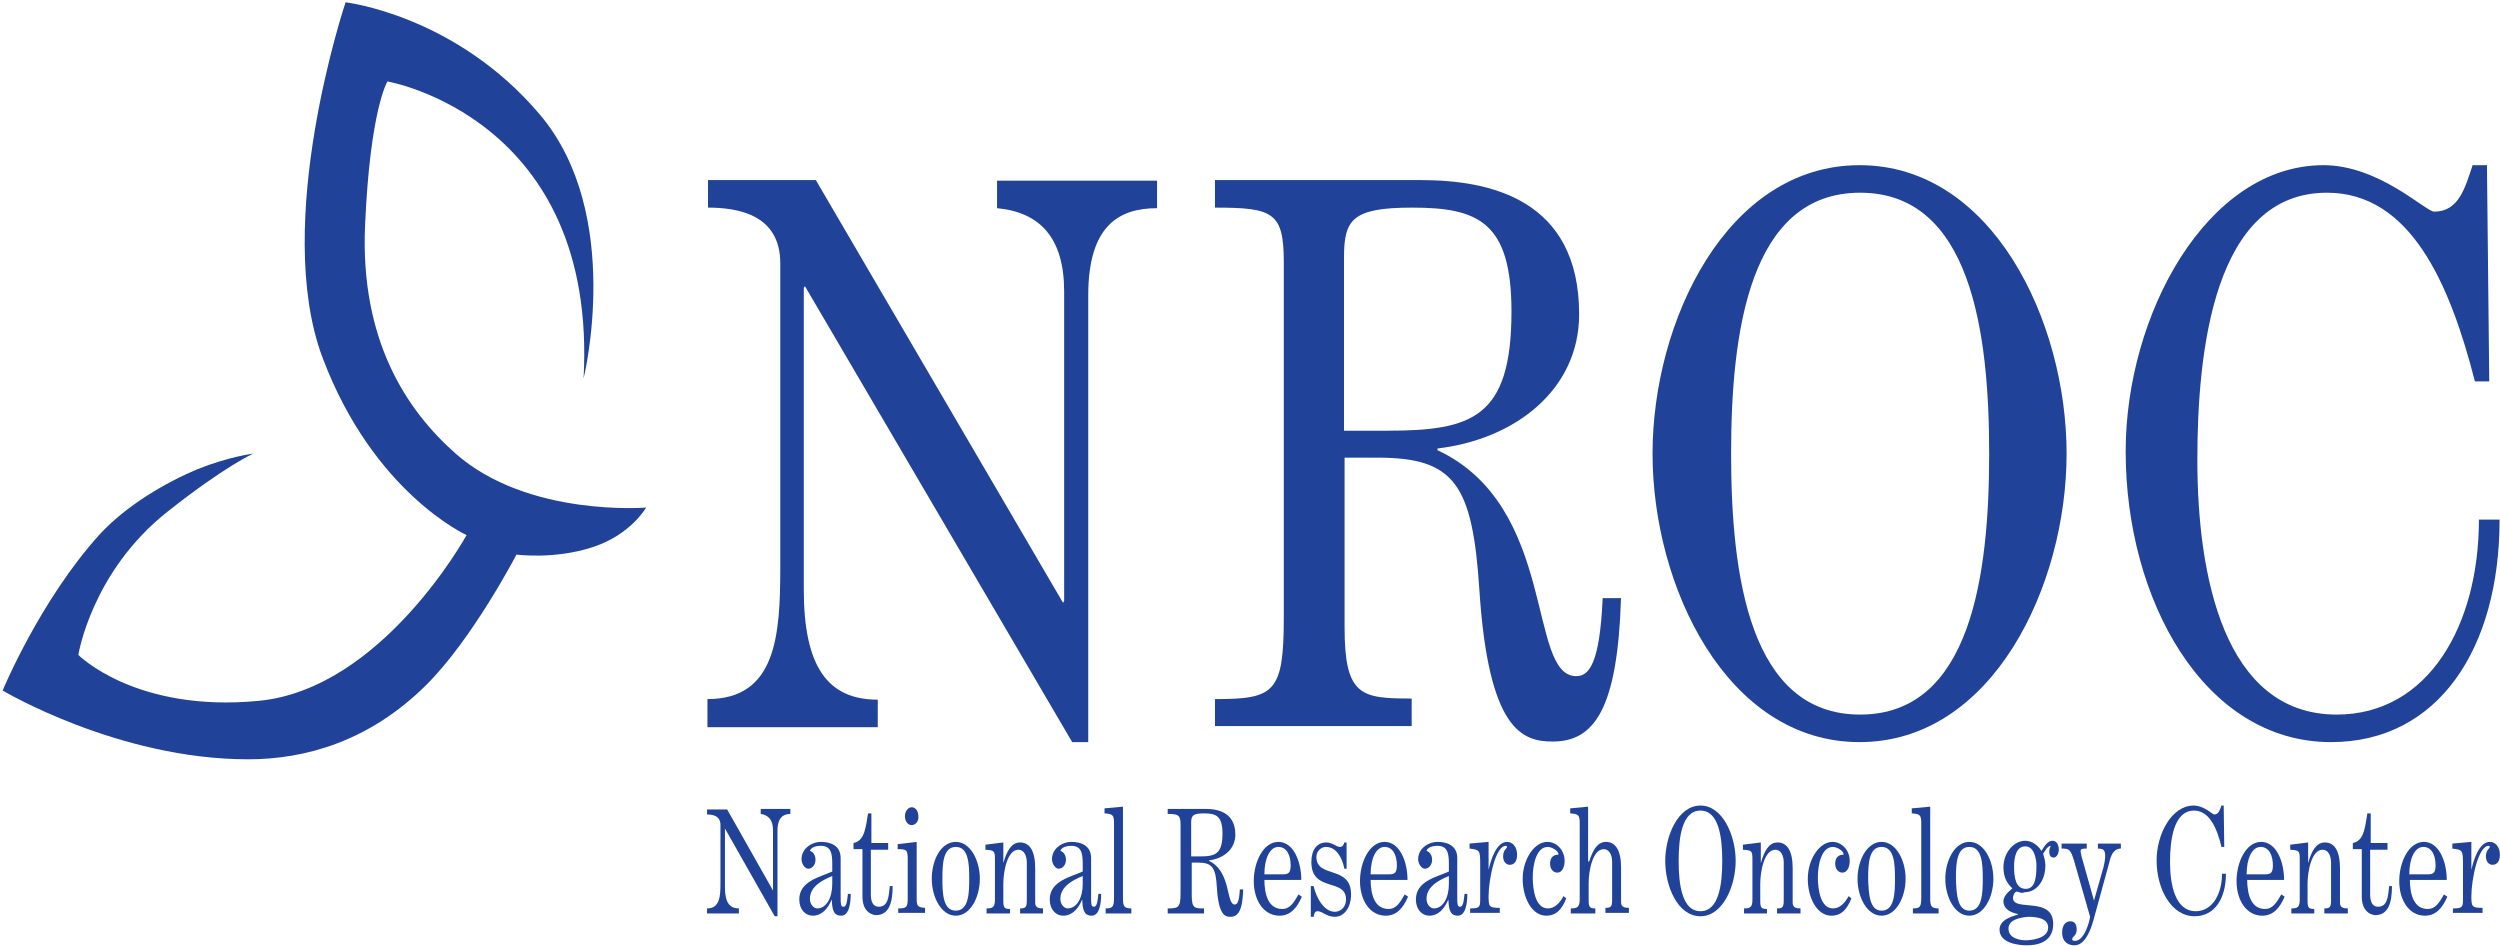 <?xml version="1.0" encoding="UTF-8"?> <svg xmlns="http://www.w3.org/2000/svg" width="904" height="342" viewBox="0 0 904 342" fill="none"> <path d="M255.812 262.746V252.792C280.697 252.792 282.149 229.774 282.149 205.097V95.19C282.149 77.563 266.803 75.075 256.02 75.075V65.121H295.006L384.383 217.954L384.798 217.332V105.351C384.798 86.066 376.088 76.734 360.535 75.282V65.329H418.392V75.282C404.705 75.282 393.507 81.503 393.507 106.803V268.345H387.701L291.066 103.485L290.651 104.107V213.184C290.651 241.18 299.361 253 317.402 253V262.954H255.812V262.746Z" fill="#204298"></path> <path d="M439.336 262.746V252.792C460.903 252.792 464.221 250.511 464.221 223.138V94.775C464.221 76.734 460.28 75.075 439.336 75.075V65.121H513.782C538.667 65.121 571.017 71.964 571.017 113.646C571.017 140.812 547.999 158.853 519.796 162.171V162.793C563.344 183.116 552.146 244.498 569.98 244.498C574.542 244.498 578.482 240.143 579.519 216.295H586.155C584.911 256.525 576.409 268.138 561.478 268.138C550.487 268.138 538.252 264.198 534.934 213.184C532.446 175.235 526.017 165.489 498.229 165.489H486.202V226.871C486.202 251.756 492.216 252.585 510.464 252.585V262.539H439.336V262.746ZM486.202 155.742H501.547C532.238 155.742 546.547 151.18 546.547 112.609C546.547 80.259 534.52 75.075 510.672 75.075C488.898 75.075 485.995 79.43 485.995 93.116V155.742H486.202Z" fill="#204298"></path> <path d="M747.281 164.038C747.281 211.734 720.53 268.346 672.42 268.346C624.309 268.346 597.559 211.941 597.559 164.038C597.559 116.343 624.309 59.73 672.42 59.73C720.53 59.73 747.281 116.343 747.281 164.038ZM625.968 164.038C625.968 208.001 632.604 258.392 672.627 258.392C712.65 258.392 719.286 208.001 719.286 164.038C719.286 120.076 712.65 69.684 672.627 69.684C632.604 69.684 625.968 120.076 625.968 164.038Z" fill="#204298"></path> <path d="M899.285 59.73L900.114 137.91H894.93C885.806 102.242 871.497 69.684 841.428 69.684C800.576 69.684 794.562 126.711 794.562 166.319C794.562 208.001 804.101 258.392 844.953 258.392C878.133 258.392 896.381 226.042 896.381 187.886H903.847C903.847 234.545 881.658 268.346 842.88 268.346C796.843 268.346 768.641 216.711 768.641 163.209C768.641 114.062 797.88 59.73 840.184 59.73C860.299 59.73 877.096 76.528 880.207 76.528C889.124 76.528 891.405 67.818 894.1 59.73H899.285Z" fill="#204298"></path> <path d="M255.668 330.303V328.484C260.317 328.484 260.519 324.037 260.519 319.387V298.364C260.519 294.928 257.689 294.523 255.668 294.523V292.704H262.945L279.521 322.015V321.813V300.184C279.521 296.545 277.904 294.726 275.074 294.321V292.502H285.788V294.321C283.362 294.321 281.138 295.534 281.138 300.386V331.314H280.128L262.137 299.577V299.779V320.802C262.137 326.26 263.754 328.484 267.19 328.484V330.303H255.668V330.303Z" fill="#204298"></path> <path d="M307.617 323.227C307.617 326.057 307.213 331.111 304.181 331.111C301.148 331.111 300.946 328.483 300.744 325.249C299.329 328.685 297.105 331.111 293.871 331.111C291.243 331.111 289.02 328.887 289.02 325.249C289.02 318.578 296.499 317.163 300.946 315.142V312.311C300.946 308.269 300.34 305.843 296.701 305.843C295.488 305.843 293.265 306.247 292.86 307.662C294.073 308.066 294.882 309.279 294.882 310.896C294.882 312.716 293.669 314.131 292.254 314.131C291.041 314.131 289.828 312.311 289.828 310.694C289.828 306.853 293.467 304.428 296.903 304.428C300.138 304.428 303.978 305.641 303.978 310.29V324.238C303.978 326.866 303.978 327.877 304.989 327.877C306.404 327.877 306.404 324.44 306.606 323.227H307.617V323.227ZM300.946 316.759C298.116 317.972 292.86 320.195 292.86 325.047C292.86 327.068 294.275 328.483 295.488 328.483C298.723 328.483 300.946 324.845 300.946 319.589V316.759Z" fill="#204298"></path> <path d="M320.96 307.259H314.895V323.43C314.895 326.058 315.704 327.878 317.725 327.878C321.162 327.878 321.364 324.239 321.768 320.398H322.779C322.779 326.665 321.364 330.91 316.715 330.91C316.31 330.91 311.863 330.506 311.863 324.239V307.057H308.629V304.833C312.874 304.024 313.076 298.566 313.885 294.119H315.098V304.833H321.162V307.259H320.96Z" fill="#204298"></path> <path d="M324.8 330.304V328.485C327.832 328.485 328.236 328.081 328.236 324.644V310.898C328.236 307.26 327.832 307.057 324.598 307.057V305.238L331.471 304.43V325.048C331.471 327.676 331.875 328.081 334.503 328.283V330.102H324.8V330.304ZM329.651 298.365C328.236 298.365 327.226 296.95 327.226 295.131C327.226 293.311 328.438 291.896 329.651 291.896C331.066 291.896 332.077 293.311 332.077 295.131C332.279 296.95 331.066 298.365 329.651 298.365Z" fill="#204298"></path> <path d="M345.622 304.428C350.878 304.428 354.314 311.099 354.314 317.769C354.314 324.44 350.878 331.111 345.622 331.111C340.366 331.111 336.93 324.44 336.93 317.769C336.93 311.099 340.164 304.428 345.622 304.428ZM345.622 329.292C350.271 329.292 350.473 323.025 350.473 317.769C350.473 312.514 350.271 306.247 345.622 306.247C340.973 306.247 340.77 312.514 340.77 317.769C340.77 323.025 340.973 329.292 345.622 329.292Z" fill="#204298"></path> <path d="M365.433 330.303H356.74V328.484C358.964 328.484 359.772 328.08 359.772 325.25V310.897C359.772 307.663 359.57 307.461 356.336 307.259V305.439L362.805 304.631V312.11C364.017 307.865 365.635 304.631 368.869 304.631C372.306 304.631 374.327 307.663 374.327 313.93V326.463C374.327 328.282 375.742 328.484 377.157 328.484V330.303H368.869V328.484C370.89 328.484 371.295 328.08 371.295 325.452V311.908C371.295 309.078 370.082 307.259 368.263 307.259C364.22 307.259 362.805 315.142 362.805 319.59V325.452C362.805 328.08 363.007 328.686 365.23 328.686V330.303H365.433Z" fill="#204298"></path> <path d="M398.183 323.227C398.183 326.057 397.779 331.111 394.747 331.111C391.715 331.111 391.513 328.483 391.31 325.249C389.895 328.685 387.672 331.111 384.437 331.111C381.81 331.111 379.586 328.887 379.586 325.249C379.586 318.578 387.065 317.163 391.513 315.142V312.311C391.513 308.269 390.906 305.843 387.268 305.843C386.055 305.843 383.831 306.247 383.427 307.662C384.64 308.066 385.448 309.279 385.448 310.896C385.448 312.716 384.235 314.131 382.82 314.131C381.607 314.131 380.395 312.311 380.395 310.694C380.395 306.853 384.033 304.428 387.47 304.428C390.704 304.428 394.545 305.641 394.545 310.29V324.238C394.545 326.866 394.545 327.877 395.555 327.877C396.971 327.877 396.971 324.44 397.173 323.227H398.183V323.227ZM391.513 316.759C388.683 317.972 383.427 320.195 383.427 325.047C383.427 327.068 384.842 328.483 386.055 328.483C389.289 328.483 391.513 324.845 391.513 319.589V316.759Z" fill="#204298"></path> <path d="M399.799 330.301V328.482C402.427 328.482 402.831 327.876 402.831 324.439V297.756C402.831 294.724 402.427 294.319 399.395 294.117V292.298L406.065 291.691V324.843C406.065 327.673 406.47 328.482 409.098 328.482V330.301H399.799Z" fill="#204298"></path> <path d="M422.238 330.303V328.484C426.281 328.484 426.888 328.08 426.888 322.824V298.162C426.888 294.726 426.079 294.321 422.238 294.321V292.502H435.984C440.634 292.502 446.698 293.917 446.698 301.801C446.698 307.057 442.453 310.493 437.197 311.099V311.302C445.283 315.142 443.262 327.069 446.496 327.069C447.304 327.069 448.113 326.26 448.315 321.611H449.528C449.326 329.293 447.709 331.516 444.879 331.516C442.857 331.516 440.634 330.708 440.027 321.005C439.623 313.727 438.41 311.908 433.154 311.908H430.931V323.633C430.931 328.484 431.941 328.484 435.378 328.484V330.303H422.238V330.303ZM430.931 309.684H433.761C439.421 309.684 442.049 308.876 442.049 301.396C442.049 295.13 439.825 294.119 435.378 294.119C431.335 294.119 430.728 294.928 430.728 297.556V309.684H430.931Z" fill="#204298"></path> <path d="M457.204 317.972C457.204 323.834 458.821 328.685 463.673 328.685C466.503 328.685 467.918 326.26 469.535 323.429L470.748 324.238C468.929 328.483 466.503 331.111 462.662 331.111C457.002 331.111 453.363 325.653 453.363 318.578C453.363 311.705 456.8 304.428 462.258 304.428C467.716 304.428 470.546 311.503 470.546 318.174H457.204V317.972ZM464.077 316.152C465.896 316.152 466.705 315.546 466.705 312.918C466.705 309.279 465.29 306.247 462.258 306.247C459.226 306.247 457.204 310.29 457.204 316.152H464.077Z" fill="#204298"></path> <path d="M473.988 331.112V320.398H474.999C476.01 324.846 478.84 329.697 482.681 329.697C484.5 329.697 486.724 328.282 486.724 325.25C486.724 317.366 474.19 322.824 474.19 311.706C474.19 307.259 476.212 304.631 479.648 304.631C481.67 304.631 483.287 306.248 484.5 306.248C485.308 306.248 485.915 305.642 486.117 304.631H486.926V314.132H486.117C485.308 309.887 483.085 306.248 479.446 306.248C477.829 306.248 476.01 307.663 476.01 309.887C476.01 317.77 488.543 312.717 488.543 323.43C488.543 328.08 486.117 331.516 482.681 331.516C479.648 331.516 478.233 329.495 476.414 329.495C475.403 329.495 475.201 330.506 474.999 331.516H473.988V331.112Z" fill="#204298"></path> <path d="M495.614 317.972C495.614 323.834 497.231 328.685 502.083 328.685C504.913 328.685 506.328 326.26 507.945 323.429L509.158 324.238C507.339 328.483 504.913 331.111 501.072 331.111C495.412 331.111 491.773 325.653 491.773 318.578C491.773 311.705 495.21 304.428 500.668 304.428C506.126 304.428 508.956 311.503 508.956 318.174H495.614V317.972ZM502.487 316.152C504.307 316.152 505.115 315.546 505.115 312.918C505.115 309.279 503.7 306.247 500.668 306.247C497.636 306.247 495.614 310.29 495.614 316.152H502.487Z" fill="#204298"></path> <path d="M530.586 323.227C530.586 326.057 530.181 331.111 527.149 331.111C524.117 331.111 523.915 328.483 523.713 325.249C522.298 328.685 520.074 331.111 516.84 331.111C514.212 331.111 511.988 328.887 511.988 325.249C511.988 318.578 519.468 317.163 523.915 315.142V312.311C523.915 308.269 523.308 305.843 519.67 305.843C518.457 305.843 516.233 306.247 515.829 307.662C517.042 308.066 517.851 309.279 517.851 310.896C517.851 312.716 516.638 314.131 515.223 314.131C514.01 314.131 512.797 312.311 512.797 310.694C512.797 306.853 516.435 304.428 519.872 304.428C523.106 304.428 526.947 305.641 526.947 310.29V324.238C526.947 326.866 526.947 327.877 527.958 327.877C529.373 327.877 529.373 324.44 529.575 323.227H530.586V323.227ZM523.915 316.759C521.085 317.972 515.829 320.195 515.829 325.047C515.829 327.068 517.244 328.483 518.457 328.483C521.691 328.483 523.915 324.845 523.915 319.589V316.759Z" fill="#204298"></path> <path d="M531.601 330.302V328.483C534.835 328.483 535.239 328.079 535.239 325.451V312.311C535.239 307.46 535.037 307.258 531.398 306.853V305.034L538.271 304.428V314.535C539.08 310.896 541.101 304.428 544.942 304.428C546.964 304.428 548.581 306.247 548.581 309.077C548.581 311.099 547.772 312.716 545.953 312.716C544.538 312.716 543.527 311.503 543.527 309.684C543.527 307.258 544.942 306.853 544.942 306.247C544.942 306.045 544.74 305.843 544.538 305.843C540.697 305.843 538.271 318.174 538.271 324.036C538.271 327.877 538.474 328.281 542.314 328.281V330.1H531.601V330.302Z" fill="#204298"></path> <path d="M566.369 324.845C564.752 328.887 562.73 331.111 559.092 331.111C554.038 331.111 550.602 324.845 550.602 317.769C550.602 310.694 554.847 304.428 559.496 304.428C562.932 304.428 565.763 307.46 565.763 311.301C565.763 313.322 564.954 315.546 563.135 315.546C561.72 315.546 560.507 314.333 560.507 312.311C560.507 310.088 561.72 309.077 563.337 309.077C563.539 309.077 563.539 308.875 563.539 308.875C563.539 307.662 561.113 306.247 559.698 306.247C555.453 306.247 554.24 312.918 554.24 317.163C554.24 321.812 555.251 328.483 559.698 328.483C562.124 328.483 563.943 326.664 565.358 324.036L566.369 324.845Z" fill="#204298"></path> <path d="M574.658 311.502C575.871 307.661 577.488 304.427 580.723 304.427C584.159 304.427 586.18 307.459 586.18 313.725V326.258C586.18 328.078 587.596 328.28 589.011 328.28V330.099H580.52V328.28C582.542 328.28 582.946 327.876 582.946 325.248V311.704C582.946 308.874 581.733 307.055 579.914 307.055C575.871 307.055 574.456 314.938 574.456 319.385V325.248C574.456 327.876 574.658 328.482 576.882 328.482V330.301H567.987V328.482C570.211 328.482 571.222 328.078 571.222 325.248V297.756C571.222 294.724 570.817 294.319 567.785 294.117V292.298L574.254 291.691V311.502H574.658Z" fill="#204298"></path> <path d="M627.619 311.302C627.619 320.398 622.97 331.314 614.884 331.314C606.596 331.314 602.148 320.398 602.148 311.302C602.148 302.205 606.798 291.289 614.884 291.289C622.97 291.289 627.619 302.205 627.619 311.302ZM607 311.302C607 319.792 608.213 329.495 614.884 329.495C621.555 329.495 622.767 319.792 622.767 311.302C622.767 302.811 621.555 293.108 614.884 293.108C608.213 293.108 607 302.811 607 311.302Z" fill="#204298"></path> <path d="M639.339 330.303H630.647V328.484C632.87 328.484 633.679 328.08 633.679 325.25V310.897C633.679 307.663 633.477 307.461 630.242 307.259V305.439L636.711 304.631V312.11C637.924 307.865 639.541 304.631 642.775 304.631C646.212 304.631 648.233 307.663 648.233 313.93V326.463C648.233 328.282 649.648 328.484 651.063 328.484V330.303H642.573V328.484C644.595 328.484 644.999 328.08 644.999 325.452V311.908C644.999 309.078 643.786 307.259 641.967 307.259C637.924 307.259 636.509 315.142 636.509 319.59V325.452C636.509 328.08 636.711 328.686 638.935 328.686V330.303H639.339Z" fill="#204298"></path> <path d="M669.467 324.845C667.85 328.887 665.828 331.111 662.189 331.111C657.136 331.111 653.699 324.845 653.699 317.769C653.699 310.694 657.944 304.428 662.594 304.428C666.03 304.428 668.86 307.46 668.86 311.301C668.86 313.322 668.052 315.546 666.232 315.546C664.817 315.546 663.604 314.333 663.604 312.311C663.604 310.088 664.817 309.077 666.434 309.077C666.637 309.077 666.637 308.875 666.637 308.875C666.637 307.662 664.211 306.247 662.796 306.247C658.551 306.247 657.338 312.918 657.338 317.163C657.338 321.812 658.349 328.483 662.796 328.483C665.222 328.483 667.041 326.664 668.456 324.036L669.467 324.845Z" fill="#204298"></path> <path d="M680.376 304.428C685.632 304.428 689.068 311.099 689.068 317.769C689.068 324.44 685.632 331.111 680.376 331.111C675.12 331.111 671.684 324.44 671.684 317.769C671.684 311.099 675.12 304.428 680.376 304.428ZM680.376 329.292C685.025 329.292 685.227 323.025 685.227 317.769C685.227 312.514 685.025 306.247 680.376 306.247C675.727 306.247 675.524 312.514 675.524 317.769C675.727 323.025 675.929 329.292 680.376 329.292Z" fill="#204298"></path> <path d="M691.697 330.301V328.482C694.325 328.482 694.729 327.876 694.729 324.439V297.756C694.729 294.724 694.325 294.319 691.293 294.117V292.298L697.964 291.691V324.843C697.964 327.673 698.368 328.482 700.996 328.482V330.301H691.697Z" fill="#204298"></path> <path d="M712.114 304.428C717.37 304.428 720.806 311.099 720.806 317.769C720.806 324.44 717.37 331.111 712.114 331.111C706.858 331.111 703.422 324.44 703.422 317.769C703.422 311.099 706.858 304.428 712.114 304.428ZM712.114 329.292C716.764 329.292 716.966 323.025 716.966 317.769C716.966 312.514 716.764 306.247 712.114 306.247C707.465 306.247 707.263 312.514 707.263 317.769C707.465 323.025 707.667 329.292 712.114 329.292Z" fill="#204298"></path> <path d="M729.298 322.421C728.489 322.421 727.883 323.836 727.883 324.644C727.883 329.9 742.437 323.836 742.437 334.145C742.437 341.018 736.171 341.827 732.936 341.827C730.309 341.827 723.031 341.22 723.031 336.167C723.031 332.528 727.681 331.315 729.702 330.709V330.507C727.681 330.102 724.446 329.092 724.446 325.857C724.446 323.431 727.681 321.41 727.681 321.208C725.659 319.389 724.446 317.165 724.446 313.526C724.446 308.473 728.085 304.025 732.33 304.025C734.554 304.025 736.777 305.44 738.192 307.664C739.405 305.845 740.416 304.025 742.235 304.025C743.65 304.025 744.459 305.44 744.459 307.26C744.459 308.675 743.65 310.09 742.639 310.09C741.629 310.09 741.022 309.483 741.022 307.866C741.022 307.26 741.224 306.249 741.629 305.845C740.214 305.845 739.203 308.27 738.799 308.675C739.203 310.09 739.607 311.505 739.607 312.92C739.607 318.58 736.373 322.623 732.128 322.623C730.713 323.229 730.106 322.421 729.298 322.421ZM726.266 335.762C726.266 339.401 730.511 340.007 732.532 340.007C733.947 340.007 740.618 339.603 740.618 335.358C740.618 331.719 735.564 331.517 733.341 331.517C731.117 331.719 726.266 332.326 726.266 335.762ZM736.373 312.92C736.373 311.101 735.766 306.047 732.33 306.047C729.096 306.047 728.287 309.888 728.287 313.324C728.287 317.367 728.893 321.41 732.532 321.41C736.171 321.41 736.373 316.558 736.373 312.92Z" fill="#204298"></path> <path d="M745.469 305.037H754.565V306.856C752.948 306.856 752.342 306.856 752.342 307.867C752.342 308.069 752.544 308.878 752.746 309.889L757.193 325.656L760.63 313.527C761.034 311.91 761.236 310.495 761.236 309.484C761.236 307.261 760.428 306.856 758.608 306.856V305.037H766.896V306.856C764.268 306.856 763.258 309.282 762.651 312.112L756.991 332.731C754.565 341.423 751.331 341.828 750.118 341.828C748.097 341.828 745.671 340.817 745.671 337.178C745.671 335.157 746.479 333.135 748.703 333.135C750.118 333.135 750.927 334.146 750.927 336.168C750.927 338.391 749.31 338.593 749.31 339.604C749.31 340.211 749.916 340.211 750.32 340.211C753.757 340.211 755.576 333.135 755.778 331.518L750.118 311.708C748.703 306.856 748.097 306.856 745.469 306.856V305.037V305.037Z" fill="#204298"></path> <path d="M804.09 291.289L804.292 306.248H803.281C801.664 299.375 798.834 293.108 793.376 293.108C785.896 293.108 784.684 304.024 784.684 311.706C784.684 319.792 786.503 329.495 793.982 329.495C800.047 329.495 803.483 323.228 803.483 315.951H804.898C804.898 324.845 800.855 331.314 793.578 331.314C785.088 331.314 779.832 321.409 779.832 311.099C779.832 301.599 785.29 291.289 793.174 291.289C797.014 291.289 800.047 294.523 800.653 294.523C802.27 294.523 802.675 292.906 803.281 291.289H804.09Z" fill="#204298"></path> <path d="M812.579 317.972C812.579 323.834 814.196 328.685 819.048 328.685C821.878 328.685 823.293 326.26 824.91 323.429L826.123 324.238C824.304 328.483 821.878 331.111 818.037 331.111C812.377 331.111 808.738 325.653 808.738 318.578C808.738 311.705 812.175 304.428 817.633 304.428C823.091 304.428 825.921 311.503 825.921 318.174H812.579V317.972ZM819.25 316.152C821.069 316.152 821.878 315.546 821.878 312.918C821.878 309.279 820.463 306.247 817.431 306.247C814.398 306.247 812.377 310.29 812.377 316.152H819.25Z" fill="#204298"></path> <path d="M837.245 330.303H828.553V328.484C830.776 328.484 831.585 328.08 831.585 325.25V310.897C831.585 307.663 831.383 307.461 828.148 307.259V305.439L834.617 304.631V312.11C835.83 307.865 837.447 304.631 840.681 304.631C844.118 304.631 846.139 307.663 846.139 313.93V326.463C846.139 328.282 847.554 328.484 848.97 328.484V330.303H840.479V328.484C842.501 328.484 842.905 328.08 842.905 325.452V311.908C842.905 309.078 841.692 307.259 839.873 307.259C835.83 307.259 834.415 315.142 834.415 319.59V325.452C834.415 328.08 834.617 328.686 836.841 328.686V330.303H837.245Z" fill="#204298"></path> <path d="M863.116 307.259H857.052V323.43C857.052 326.058 857.86 327.878 859.882 327.878C863.318 327.878 863.52 324.239 863.925 320.398H864.935C864.935 326.665 863.52 330.91 858.871 330.91C858.467 330.91 854.02 330.506 854.02 324.239V307.057H850.785V304.833C855.03 304.024 855.232 298.566 856.041 294.119H857.254V304.833H863.318V307.259H863.116Z" fill="#204298"></path> <path d="M871.407 317.972C871.407 323.834 873.024 328.685 877.876 328.685C880.706 328.685 882.121 326.26 883.738 323.429L884.951 324.238C883.132 328.483 880.706 331.111 876.865 331.111C871.205 331.111 867.566 325.653 867.566 318.578C867.566 311.705 871.003 304.428 876.461 304.428C881.919 304.428 884.749 311.503 884.749 318.174H871.407V317.972ZM878.078 316.152C879.897 316.152 880.706 315.546 880.706 312.918C880.706 309.279 879.291 306.247 876.259 306.247C873.226 306.247 871.205 310.29 871.205 316.152H878.078Z" fill="#204298"></path> <path d="M886.976 330.302V328.483C890.21 328.483 890.614 328.079 890.614 325.451V312.311C890.614 307.46 890.412 307.258 886.773 306.853V305.034L893.646 304.428V314.535C894.455 310.896 896.476 304.428 900.317 304.428C902.339 304.428 903.956 306.247 903.956 309.077C903.956 311.099 903.147 312.716 901.328 312.716C899.913 312.716 898.902 311.503 898.902 309.684C898.902 307.258 900.317 306.853 900.317 306.247C900.317 306.045 900.115 305.843 899.913 305.843C896.072 305.843 893.646 318.174 893.646 324.036C893.646 327.877 893.849 328.281 897.689 328.281V330.1H886.976V330.302Z" fill="#204298"></path> <path d="M211.021 136.872C211.021 136.872 225.744 77.563 195.26 41.481C164.777 5.398 124.961 0.836 124.961 0.836C124.961 0.836 98.21 80.467 116.666 129.406C135.123 178.346 168.717 193.484 168.717 193.484C168.717 193.484 138.233 249.06 93.648 253.415C49.063 257.769 28.326 236.825 28.326 236.825C28.326 236.825 33.096 206.549 60.883 184.775C81.621 168.392 91.575 164.037 91.575 164.037C91.575 164.037 82.865 165.074 71.46 169.636C60.054 174.406 45.745 182.701 35.999 193.277C14.432 217.125 0.953 249.682 0.953 249.682C0.953 249.682 42.635 274.566 89.708 274.566C110.653 274.566 133.671 267.931 153.993 247.816C170.79 231.226 186.758 200.535 186.758 200.535C186.758 200.535 200.445 202.401 214.338 197.839C228.232 193.277 233.624 183.53 233.624 183.53C233.624 183.53 190.906 187.056 164.777 164.037C147.15 148.485 130.146 123.185 132.012 81.296C133.878 39.407 140.099 29.453 140.099 29.453C140.099 29.453 216.205 42.518 211.021 136.872Z" fill="#204298"></path> </svg> 